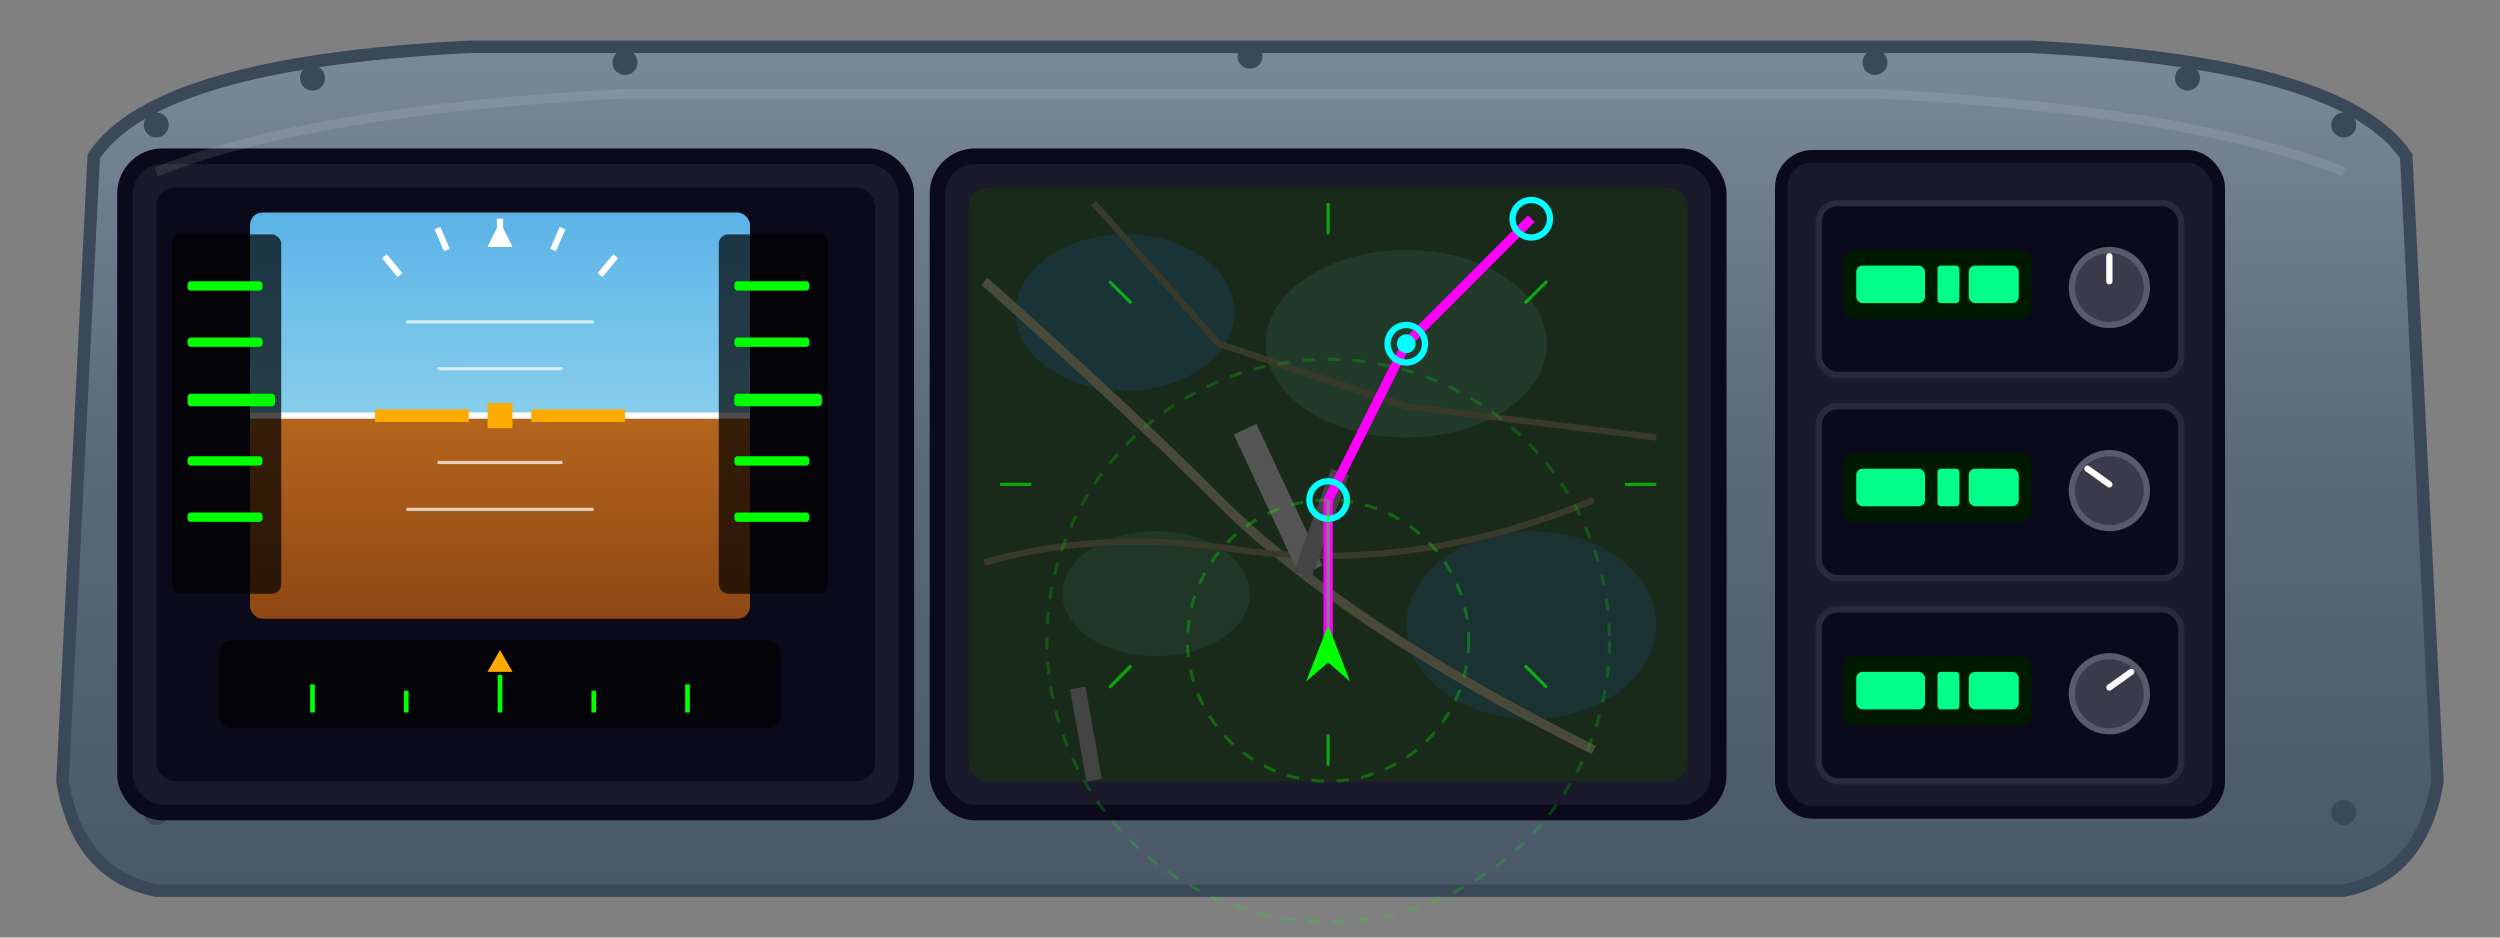 <svg viewBox="0 0 800 300" xmlns="http://www.w3.org/2000/svg">
  <rect x="0" y="0" width="800" height="300" fill="#808080" stroke="none"/>
  <defs>
    <linearGradient id="panelGrad" x1="0%" y1="0%" x2="0%" y2="100%">
      <stop offset="0%" style="stop-color:#7a8899"/>
      <stop offset="50%" style="stop-color:#5a6878"/>
      <stop offset="100%" style="stop-color:#4a5868"/>
    </linearGradient>
    <linearGradient id="skyGrad" x1="0%" y1="0%" x2="0%" y2="100%">
      <stop offset="0%" style="stop-color:#5cb3e8"/>
      <stop offset="100%" style="stop-color:#87ceeb"/>
    </linearGradient>
    <linearGradient id="groundGrad" x1="0%" y1="0%" x2="0%" y2="100%">
      <stop offset="0%" style="stop-color:#b5651d"/>
      <stop offset="100%" style="stop-color:#8B4513"/>
    </linearGradient>
  </defs>
  
  <!-- Main Panel Shape -->
  <path d="M 30 50 
           Q 50 20, 150 15 
           L 650 15 
           Q 750 20, 770 50
           L 780 250
           Q 775 280, 750 285
           L 50 285
           Q 25 280, 20 250
           Z" 
        fill="url(#panelGrad)" 
        stroke="#3a4858" 
        stroke-width="4"/>
  
  <!-- Cartoon rivets -->
  <g fill="#3a4858">
    <circle cx="50" cy="40" r="4"/>
    <circle cx="100" cy="25" r="4"/>
    <circle cx="200" cy="20" r="4"/>
    <circle cx="400" cy="18" r="4"/>
    <circle cx="600" cy="20" r="4"/>
    <circle cx="700" cy="25" r="4"/>
    <circle cx="750" cy="40" r="4"/>
    <circle cx="50" cy="260" r="4"/>
    <circle cx="750" cy="260" r="4"/>
  </g>
  
  <!-- LEFT PFD - Primary Flight Display -->
  <rect x="40" y="50" width="250" height="210" rx="12" fill="#1a1a2a" stroke="#0a0a1a" stroke-width="5"/>
  <rect x="50" y="60" width="230" height="190" rx="6" fill="#0a0a1a"/>
  
  <!-- Attitude Indicator - Large central display -->
  <clipPath id="attClipFull">
    <rect x="80" y="68" width="160" height="130" rx="4"/>
  </clipPath>
  <g clip-path="url(#attClipFull)">
    <!-- Sky -->
    <rect x="80" y="68" width="160" height="65" fill="url(#skyGrad)"/>
    <!-- Ground -->
    <rect x="80" y="133" width="160" height="70" fill="url(#groundGrad)"/>
    <!-- Horizon line -->
    <line x1="80" y1="133" x2="240" y2="133" stroke="white" stroke-width="2"/>
    <!-- Pitch lines in sky -->
    <line x1="130" y1="103" x2="190" y2="103" stroke="white" stroke-width="1" opacity="0.7"/>
    <line x1="140" y1="118" x2="180" y2="118" stroke="white" stroke-width="1" opacity="0.7"/>
    <!-- Pitch lines in ground -->
    <line x1="140" y1="148" x2="180" y2="148" stroke="white" stroke-width="1" opacity="0.7"/>
    <line x1="130" y1="163" x2="190" y2="163" stroke="white" stroke-width="1" opacity="0.7"/>
  </g>
  
  <!-- Bank angle marks -->
  <g stroke="#ffffff" stroke-width="2">
    <line x1="160" y1="70" x2="160" y2="78"/>
    <line x1="140" y1="73" x2="143" y2="80"/>
    <line x1="180" y1="73" x2="177" y2="80"/>
    <line x1="123" y1="82" x2="128" y2="88"/>
    <line x1="197" y1="82" x2="192" y2="88"/>
  </g>
  
  <!-- Bank pointer -->
  <polygon points="160,71 156,79 164,79" fill="#ffffff"/>
  
  <!-- Aircraft symbol -->
  <g stroke="#ffaa00" stroke-width="4" fill="none">
    <line x1="120" y1="133" x2="150" y2="133"/>
    <line x1="170" y1="133" x2="200" y2="133"/>
    <rect x="156" y="129" width="8" height="8" fill="#ffaa00" stroke="none"/>
  </g>
  
  <!-- Speed tape (left side) -->
  <rect x="55" y="75" width="35" height="115" fill="rgba(0,0,0,0.7)" rx="3"/>
  <g fill="#00ff00">
    <rect x="60" y="90" width="24" height="3" rx="1"/>
    <rect x="60" y="108" width="24" height="3" rx="1"/>
    <rect x="60" y="126" width="28" height="4" rx="1"/>
    <rect x="60" y="146" width="24" height="3" rx="1"/>
    <rect x="60" y="164" width="24" height="3" rx="1"/>
  </g>
  
  <!-- Altitude tape (right side) -->
  <rect x="230" y="75" width="35" height="115" fill="rgba(0,0,0,0.7)" rx="3"/>
  <g fill="#00ff00">
    <rect x="235" y="90" width="24" height="3" rx="1"/>
    <rect x="235" y="108" width="24" height="3" rx="1"/>
    <rect x="235" y="126" width="28" height="4" rx="1"/>
    <rect x="235" y="146" width="24" height="3" rx="1"/>
    <rect x="235" y="164" width="24" height="3" rx="1"/>
  </g>
  
  <!-- Heading indicator at bottom -->
  <rect x="70" y="205" width="180" height="28" fill="rgba(0,0,0,0.7)" rx="4"/>
  <!-- Compass ticks -->
  <g stroke="#00ff00" stroke-width="1.5">
    <line x1="100" y1="219" x2="100" y2="228"/>
    <line x1="130" y1="221" x2="130" y2="228"/>
    <line x1="160" y1="216" x2="160" y2="228"/>
    <line x1="190" y1="221" x2="190" y2="228"/>
    <line x1="220" y1="219" x2="220" y2="228"/>
  </g>
  <!-- Lubber line -->
  <polygon points="160,208 156,215 164,215" fill="#ffaa00"/>
  
  <!-- CENTER MFD - Full Moving Map Display -->
  <rect x="300" y="50" width="250" height="210" rx="12" fill="#1a1a2a" stroke="#0a0a1a" stroke-width="5"/>
  <rect x="310" y="60" width="230" height="190" rx="6" fill="#1a2a1a"/>
  
  <!-- Map terrain features -->
  <!-- Water bodies -->
  <ellipse cx="360" cy="100" rx="35" ry="25" fill="#1a3a4a" opacity="0.6"/>
  <ellipse cx="490" cy="200" rx="40" ry="30" fill="#1a3a4a" opacity="0.5"/>
  
  <!-- Terrain/land areas -->
  <ellipse cx="450" cy="110" rx="45" ry="30" fill="#2a4a3a" opacity="0.5"/>
  <ellipse cx="370" cy="190" rx="30" ry="20" fill="#2a4a3a" opacity="0.4"/>
  
  <!-- Roads/highways -->
  <path d="M 315 90 Q 360 130, 390 160 Q 430 200, 510 240" stroke="#4a4a3a" stroke-width="3" fill="none"/>
  <path d="M 350 65 L 390 110 L 450 130 L 530 140" stroke="#3a3a2a" stroke-width="2" fill="none"/>
  <path d="M 315 180 Q 350 170, 390 175 Q 450 185, 510 160" stroke="#3a3a2a" stroke-width="2" fill="none"/>
  
  <!-- Airports/runways -->
  <!-- Main airport -->
  <rect x="405" y="135" width="8" height="50" fill="#555" transform="rotate(-25, 409, 160)"/>
  <rect x="420" y="150" width="6" height="35" fill="#444" transform="rotate(20, 423, 167)"/>
  
  <!-- Secondary airport -->
  <rect x="345" y="220" width="5" height="30" fill="#444" transform="rotate(-10, 347, 235)"/>
  
  <!-- Flight path (magenta line) -->
  <path d="M 425 210 L 425 160 L 450 110 L 490 70" stroke="#ff00ff" stroke-width="3" fill="none"/>
  
  <!-- Waypoints -->
  <circle cx="425" cy="160" r="6" fill="none" stroke="#00ffff" stroke-width="2"/>
  <circle cx="450" cy="110" r="6" fill="none" stroke="#00ffff" stroke-width="2"/>
  <circle cx="490" cy="70" r="6" fill="none" stroke="#00ffff" stroke-width="2"/>
  
  <!-- TOD (Top of Descent) marker -->
  <circle cx="450" cy="110" r="3" fill="#00ffff"/>
  
  <!-- Aircraft position symbol -->
  <polygon points="425,200 418,218 425,212 432,218" fill="#00ff00"/>
  
  <!-- Range rings -->
  <circle cx="425" cy="205" r="45" fill="none" stroke="#00ff00" stroke-width="1" opacity="0.3" stroke-dasharray="4,4"/>
  <circle cx="425" cy="205" r="90" fill="none" stroke="#00ff00" stroke-width="1" opacity="0.2" stroke-dasharray="4,4"/>
  
  <!-- Compass rose around edge -->
  <g stroke="#00ff00" stroke-width="1" opacity="0.6">
    <!-- N -->
    <line x1="425" y1="65" x2="425" y2="75"/>
    <!-- E -->
    <line x1="530" y1="155" x2="520" y2="155"/>
    <!-- S -->
    <line x1="425" y1="245" x2="425" y2="235"/>
    <!-- W -->
    <line x1="320" y1="155" x2="330" y2="155"/>
    <!-- NE -->
    <line x1="495" y1="90" x2="488" y2="97"/>
    <!-- SE -->
    <line x1="495" y1="220" x2="488" y2="213"/>
    <!-- SW -->
    <line x1="355" y1="220" x2="362" y2="213"/>
    <!-- NW -->
    <line x1="355" y1="90" x2="362" y2="97"/>
  </g>
  
  <!-- Track line from aircraft -->
  <line x1="425" y1="200" x2="425" y2="160" stroke="#00ff00" stroke-width="1" opacity="0.5"/>
  
  <!-- Radio Stack - Right -->
  <rect x="570" y="50" width="140" height="210" rx="10" fill="#1a1a2a" stroke="#0a0a1a" stroke-width="4"/>
  
  <!-- Radio 1 -->
  <rect x="582" y="65" width="116" height="55" rx="6" fill="#0a0a1a" stroke="#2a2a3a" stroke-width="2"/>
  <rect x="590" y="80" width="60" height="22" rx="3" fill="#001a00"/>
  <rect x="594" y="85" width="22" height="12" fill="#00ff88" rx="2"/>
  <rect x="620" y="85" width="7" height="12" fill="#00ff88" rx="1"/>
  <rect x="630" y="85" width="16" height="12" fill="#00ff88" rx="2"/>
  <circle cx="675" cy="92" r="12" fill="#3a3a4a" stroke="#5a5a6a" stroke-width="2"/>
  <line x1="675" y1="82" x2="675" y2="90" stroke="white" stroke-width="2" stroke-linecap="round"/>
  
  <!-- Radio 2 -->
  <rect x="582" y="130" width="116" height="55" rx="6" fill="#0a0a1a" stroke="#2a2a3a" stroke-width="2"/>
  <rect x="590" y="145" width="60" height="22" rx="3" fill="#001a00"/>
  <rect x="594" y="150" width="22" height="12" fill="#00ff88" rx="2"/>
  <rect x="620" y="150" width="7" height="12" fill="#00ff88" rx="1"/>
  <rect x="630" y="150" width="16" height="12" fill="#00ff88" rx="2"/>
  <circle cx="675" cy="157" r="12" fill="#3a3a4a" stroke="#5a5a6a" stroke-width="2"/>
  <line x1="668" y1="150" x2="675" y2="155" stroke="white" stroke-width="2" stroke-linecap="round"/>
  
  <!-- Radio 3 -->
  <rect x="582" y="195" width="116" height="55" rx="6" fill="#0a0a1a" stroke="#2a2a3a" stroke-width="2"/>
  <rect x="590" y="210" width="60" height="22" rx="3" fill="#001a00"/>
  <rect x="594" y="215" width="22" height="12" fill="#00ff88" rx="2"/>
  <rect x="620" y="215" width="7" height="12" fill="#00ff88" rx="1"/>
  <rect x="630" y="215" width="16" height="12" fill="#00ff88" rx="2"/>
  <circle cx="675" cy="222" r="12" fill="#3a3a4a" stroke="#5a5a6a" stroke-width="2"/>
  <line x1="682" y1="215" x2="675" y2="220" stroke="white" stroke-width="2" stroke-linecap="round"/>
  
  <!-- Decorative highlight -->
  <path d="M 50 55 Q 100 35, 200 30 L 600 30 Q 700 35, 750 55" 
        fill="none" stroke="rgba(255,255,255,0.1)" stroke-width="3"/>
</svg>
